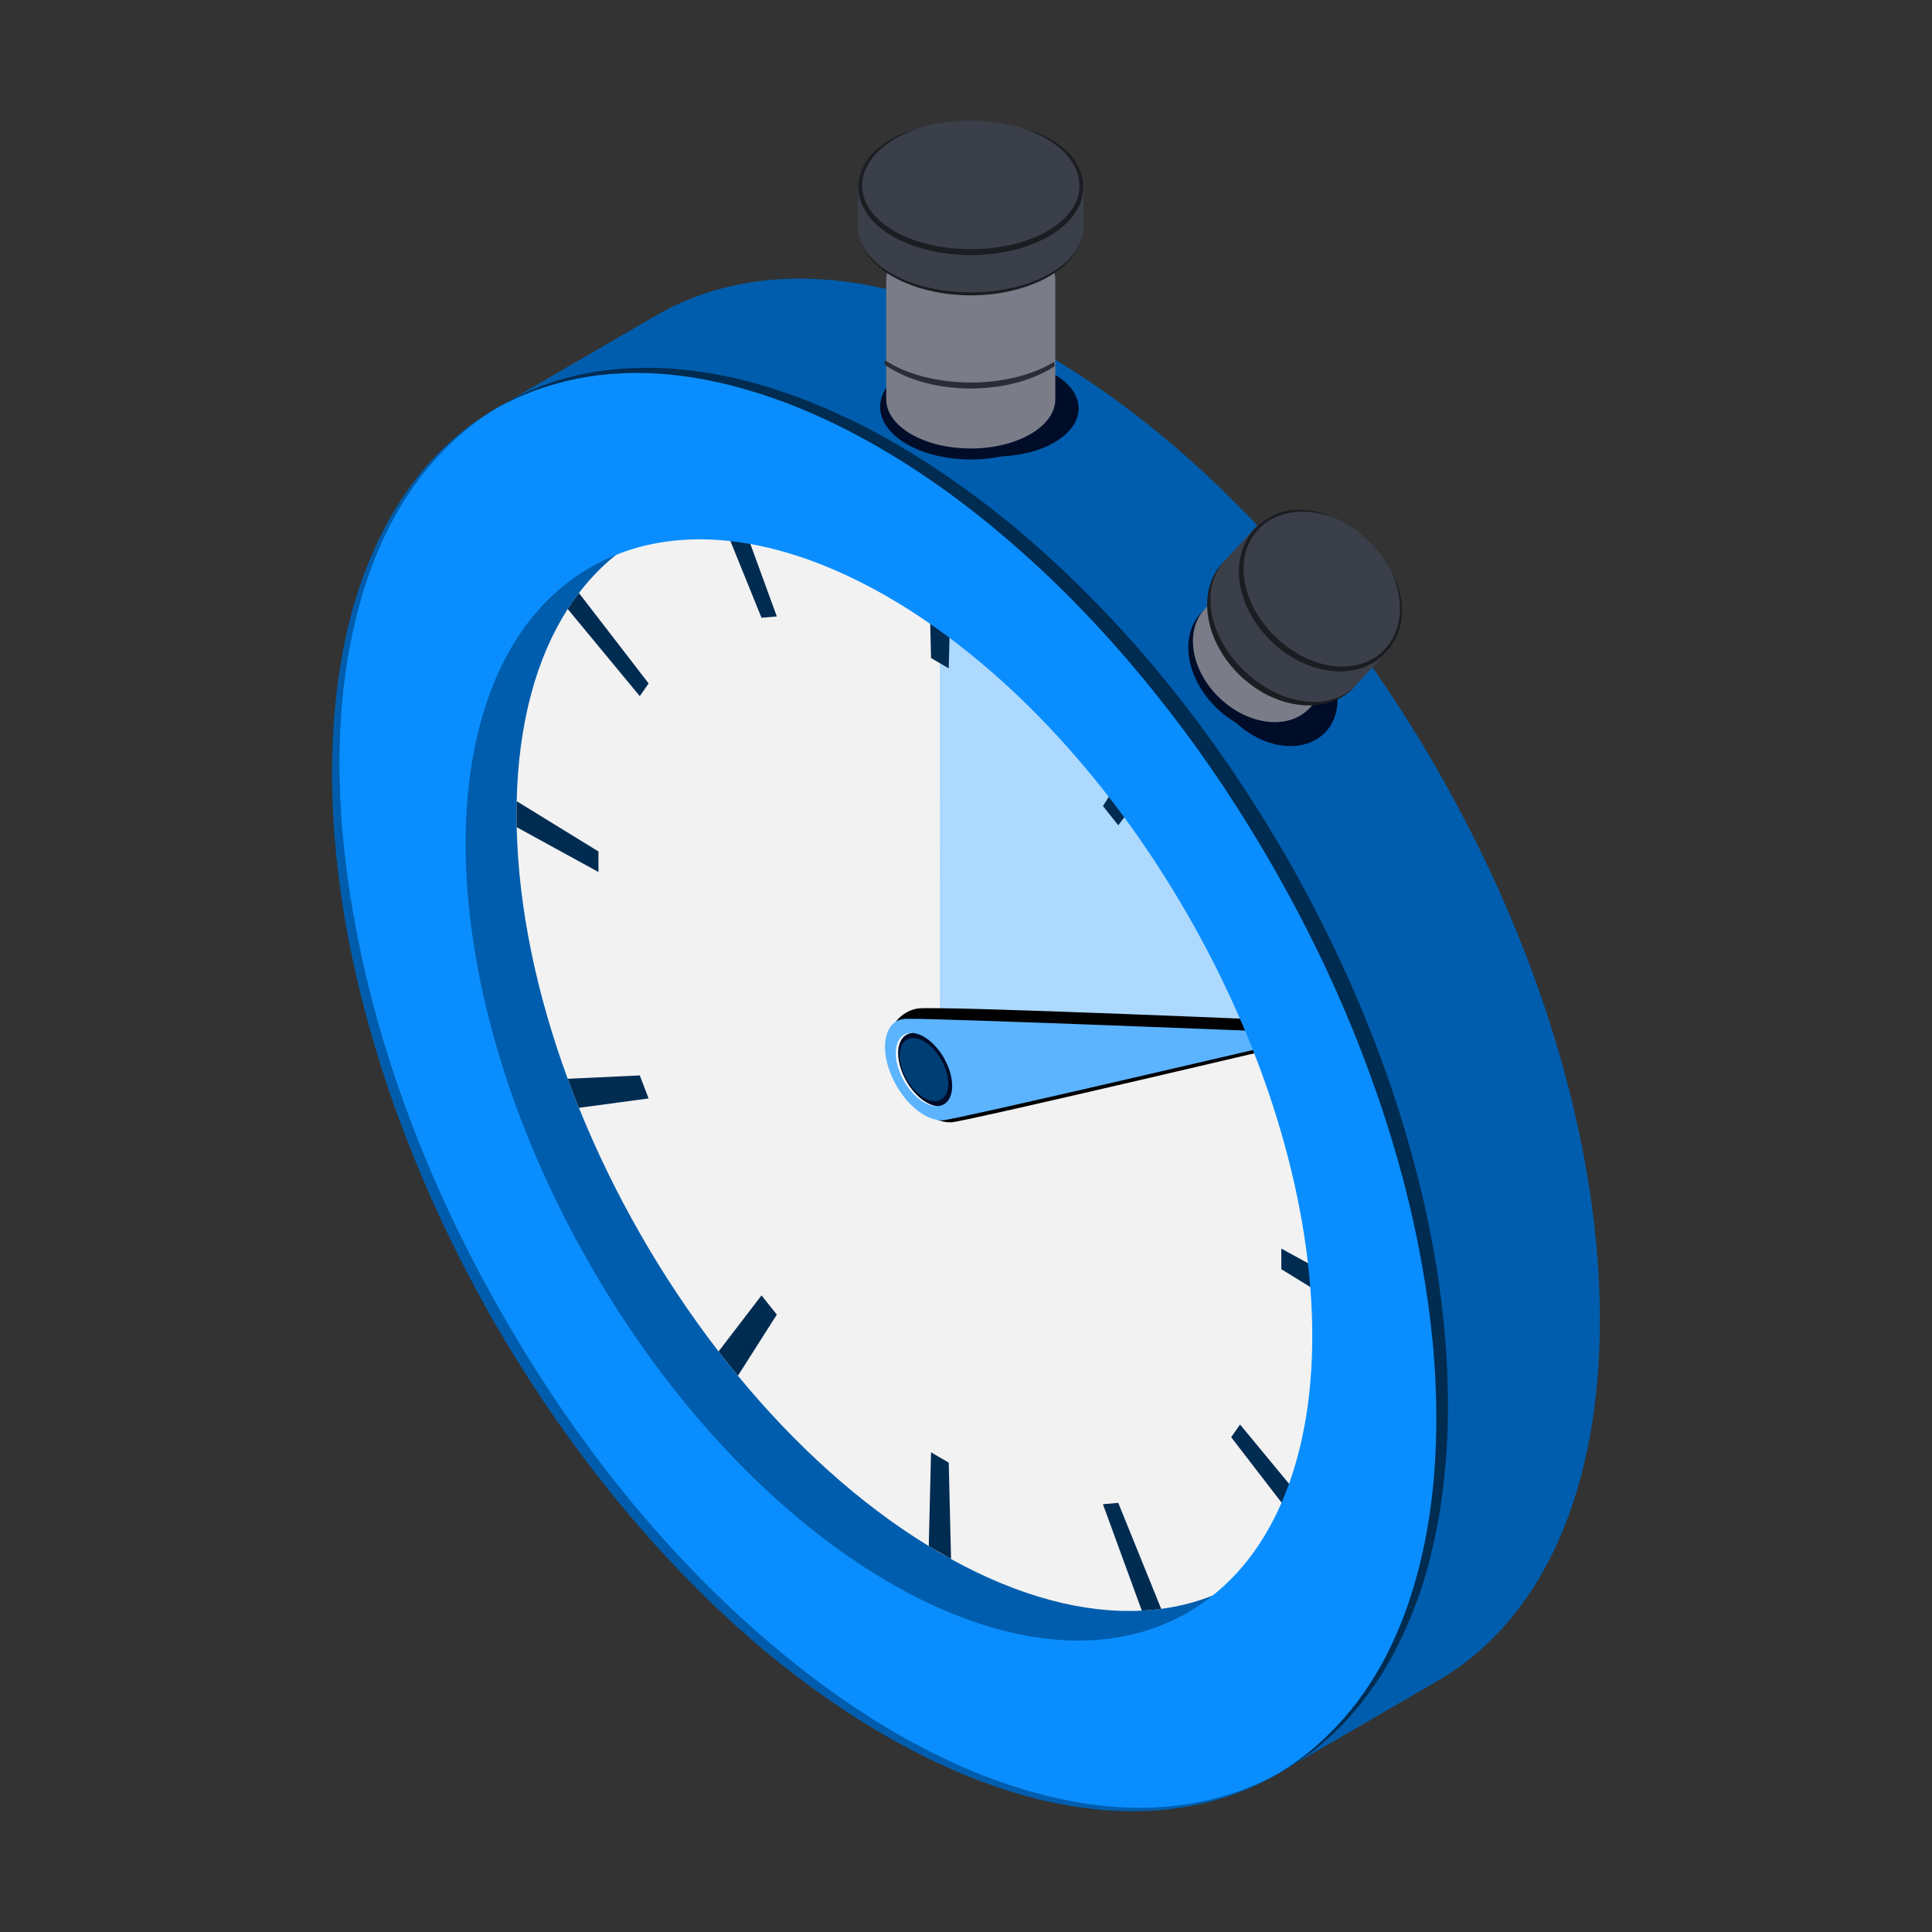 <?xml version="1.0" encoding="UTF-8"?>
<svg width="64px" height="64px" viewBox="0 0 64 64" version="1.1" xmlns="http://www.w3.org/2000/svg" xmlns:xlink="http://www.w3.org/1999/xlink">
    <rect x="0" y="0" width="64" height="64" fill="#333333" stroke="none"/>
    <title>clock_timer</title>
    <g id="Page-1" stroke="none" stroke-width="1" fill="none" fill-rule="evenodd">
        <g id="clock_timer" transform="translate(11, 4)">
            <g id="Body" transform="translate(0.123, 5.23)">
                <path d="M5.368,4.268 C-1.789,8.431 -1.789,21.927 5.367,34.412 C12.523,46.898 24.126,53.645 31.282,49.484 L36.51,46.444 C43.666,42.282 43.666,28.786 36.51,16.3 C30.787,6.315 22.22,0.001 15.358,-1.01011537e-13 C13.639,-0.001 12.028,0.396 10.595,1.229 L5.368,4.268 Z" fill="#005DAD"></path>
                <path d="M12.681,7.725 C10.799,7.975 9.212,8.898 8.055,10.414 C7.926,10.584 7.802,10.76 7.683,10.944 C6.658,12.542 6.053,14.689 5.993,17.311 C5.99,17.454 5.989,17.596 5.989,17.739 C5.989,17.883 5.99,18.027 5.993,18.172 C6.053,20.865 6.658,23.715 7.683,26.506 C7.802,26.829 7.926,27.15 8.055,27.468 C9.211,30.331 10.799,33.101 12.681,35.539 C12.891,35.812 13.106,36.08 13.322,36.344 C15.209,38.634 17.357,40.588 19.643,41.986 C19.765,42.06 19.889,42.134 20.012,42.206 C20.135,42.278 20.258,42.347 20.382,42.417 C22.667,43.676 24.816,44.221 26.701,44.125 C26.919,44.114 27.133,44.094 27.343,44.065 C29.225,43.817 30.813,42.892 31.969,41.375 C32.099,41.207 32.222,41.029 32.342,40.845 C33.367,39.248 33.971,37.1 34.032,34.479 C34.034,34.337 34.035,34.193 34.035,34.05 C34.035,33.907 34.034,33.763 34.032,33.618 C33.971,30.926 33.367,28.074 32.342,25.284 C32.222,24.962 32.099,24.642 31.969,24.322 C30.813,21.461 29.225,18.69 27.343,16.251 C27.237,16.113 27.131,15.976 27.023,15.841 C26.916,15.709 26.81,15.577 26.702,15.446 C24.816,13.157 22.667,11.202 20.383,9.804 C20.258,9.73 20.136,9.656 20.012,9.584 C19.889,9.512 19.765,9.442 19.643,9.375 C17.527,8.209 15.527,7.654 13.745,7.654 C13.603,7.654 13.462,7.658 13.323,7.665 C13.106,7.677 12.891,7.696 12.681,7.725 Z" id="Body-White" fill="#F2F2F2"></path>
                <path d="M20.012,25.895 L32.157,24.803 C32.096,24.643 32.032,24.482 31.969,24.322 L31.969,24.322 C30.774,21.361 29.175,18.62 27.345,16.251 L27.345,16.251 C27.133,15.978 26.919,15.71 26.702,15.448 L26.702,15.448 C24.761,13.095 22.589,11.156 20.383,9.803 L20.383,9.803 C20.258,9.726 20.133,9.651 20.008,9.58 L20.008,9.58 L20.012,25.895 Z" id="Time-Passed" fill="#ADD9FF"></path>
                <path d="M12.681,7.725 L14.103,11.235 L14.61,11.19 L13.323,7.665 L12.681,7.725 Z M19.719,12.569 L20.305,12.91 L20.383,9.804 C20.258,9.729 20.136,9.655 20.012,9.584 L20.012,9.584 C19.889,9.512 19.765,9.442 19.643,9.374 L19.643,9.374 L19.719,12.569 Z M7.683,10.943 L7.683,10.944 L10.07,13.83 L10.364,13.41 L8.055,10.414 C7.926,10.583 7.802,10.759 7.683,10.943 L7.683,10.943 Z M25.413,17.471 L25.921,18.108 L27.343,16.25 C27.133,15.978 26.919,15.71 26.702,15.445 L26.702,15.445 L25.413,17.471 Z M5.989,17.739 C5.989,17.882 5.99,18.026 5.993,18.171 L5.993,18.171 L8.702,19.657 L8.702,18.976 L5.993,17.311 C5.99,17.453 5.989,17.596 5.989,17.739 L5.989,17.739 Z M29.661,24.633 L29.955,25.395 L32.342,25.284 C32.222,24.962 32.099,24.641 31.969,24.322 L31.969,24.322 L29.661,24.633 Z M7.683,26.506 L7.683,26.507 C7.802,26.829 7.926,27.15 8.055,27.468 L8.055,27.468 L10.363,27.157 L10.07,26.395 L7.683,26.506 Z M31.322,32.814 L34.032,34.478 L34.032,33.617 L31.322,32.131 L31.322,32.814 Z M12.681,35.538 C12.891,35.811 13.106,36.079 13.322,36.343 L13.322,36.343 L14.61,34.318 L14.103,33.681 L12.681,35.538 Z M29.661,38.379 L31.969,41.375 C32.099,41.206 32.222,41.029 32.342,40.845 L32.342,40.845 L29.955,37.959 L29.661,38.379 Z M19.643,41.985 L20.382,42.416 L20.305,39.221 L19.719,38.88 L19.643,41.985 Z M25.413,40.599 L26.701,44.125 C26.919,44.114 27.133,44.093 27.343,44.065 L27.343,44.065 L25.921,40.554 L25.413,40.599 Z" id="Time-Marker" fill="#002C52"></path>
            </g>
            <g id="Pointer" transform="translate(18.316, 29.395)">
                <path d="M14.442,0.979 C14.442,0.979 2.813,3.725 2.23,3.779 C1.536,3.844 0.651,3.052 0.252,2.013 C-0.146,0.974 0.313,0.161 1.065,0.015 C1.638,-0.095 14.24,0.452 14.24,0.452 L14.442,0.979 Z" id="Fill-53" fill="#000000"></path>
                <path d="M0.173,2.136 C0.53,3.063 1.321,3.769 1.94,3.714 C2.457,3.666 12.812,1.243 12.812,1.243 L12.632,0.772 C12.632,0.772 2.253,0.354 0.797,0.354 C0.723,0.354 0.672,0.355 0.646,0.357 C0.028,0.413 -0.184,1.209 0.173,2.136 Z" id="Fill-89" fill="#5CB4FF"></path>
                <path d="M0.562,2.108 C0.304,1.438 0.457,0.864 0.903,0.824 C0.908,0.823 0.913,0.824 0.918,0.824 C0.887,0.821 0.856,0.821 0.826,0.824 C0.38,0.864 0.227,1.438 0.485,2.108 C0.74,2.77 1.3,3.275 1.744,3.247 C1.314,3.217 0.801,2.732 0.562,2.108" id="Fill-94" fill="#F9F9F9"></path>
                <path d="M2.101,1.963 C1.861,1.339 1.349,0.854 0.919,0.824 C0.914,0.824 0.909,0.823 0.904,0.824 C0.457,0.864 0.304,1.438 0.562,2.108 C0.802,2.732 1.314,3.217 1.744,3.247 C1.749,3.247 1.754,3.248 1.759,3.247 C2.206,3.207 2.359,2.633 2.101,1.963" id="Fill-96" fill="#000D29"></path>
                <path d="M0.891,0.994 C0.508,1.028 0.376,1.523 0.598,2.097 L0.598,2.097 C0.82,2.673 1.31,3.112 1.694,3.077 L1.694,3.077 C2.078,3.042 2.21,2.548 1.988,1.973 L1.988,1.973 C1.775,1.419 1.311,0.992 0.934,0.992 L0.934,0.992 C0.92,0.992 0.905,0.993 0.891,0.994" id="Fill-99" fill="#003F75"></path>
            </g>
            <g id="Front" transform="translate(-0, 8.183)">
                <path d="M5.491,1.315 C-1.666,5.478 -1.666,18.974 5.49,31.458 L5.49,31.458 C12.646,43.944 24.249,50.692 31.405,46.53 L31.405,46.53 C38.562,42.368 38.562,28.873 31.405,16.387 L31.405,16.387 C25.682,6.401 17.115,0.087 10.253,0.087 L10.253,0.087 C8.535,0.087 6.923,0.482 5.491,1.315 M8.533,29.689 C3.055,20.136 3.055,9.807 8.533,6.624 L8.533,6.624 C14.009,3.438 22.887,8.601 28.363,18.156 L28.363,18.156 C33.84,27.711 33.84,38.038 28.363,41.224 L28.363,41.224 C27.267,41.861 26.034,42.164 24.719,42.164 L24.719,42.164 C19.467,42.164 12.911,37.331 8.533,29.689" id="Fill-108" fill="#0A8EFF"></path>
                <path d="M8.093,0.258 C7.215,0.461 6.563,0.746 6.135,0.961 L6.135,0.961 C6.028,1.016 5.934,1.064 5.853,1.107 L5.853,1.107 C5.772,1.151 5.708,1.191 5.653,1.221 L5.653,1.221 C5.546,1.284 5.491,1.315 5.491,1.315 L5.491,1.315 C5.491,1.315 5.547,1.287 5.657,1.228 L5.657,1.228 C5.712,1.2 5.779,1.162 5.861,1.123 L5.861,1.123 C5.944,1.083 6.04,1.038 6.148,0.988 L6.148,0.988 C6.582,0.789 7.243,0.541 8.115,0.362 L8.115,0.362 C8.986,0.185 10.072,0.106 11.302,0.238 L11.302,0.238 C12.53,0.366 13.894,0.708 15.308,1.266 L15.308,1.266 C16.722,1.828 18.183,2.612 19.631,3.588 L19.631,3.588 C20.355,4.076 21.075,4.614 21.786,5.194 L21.786,5.194 C22.494,5.778 23.197,6.398 23.886,7.061 L23.886,7.061 C24.573,7.722 25.245,8.425 25.898,9.159 L25.898,9.159 C26.553,9.894 27.183,10.664 27.798,11.458 L27.798,11.458 C29.026,13.047 30.152,14.755 31.168,16.525 L31.168,16.525 C32.183,18.297 33.087,20.134 33.84,21.998 L33.84,21.998 C33.934,22.231 34.027,22.465 34.116,22.698 L34.116,22.698 C34.208,22.932 34.292,23.166 34.379,23.4 L34.379,23.4 C34.466,23.634 34.546,23.869 34.63,24.102 L34.63,24.102 C34.709,24.337 34.79,24.57 34.866,24.805 L34.866,24.805 C35.17,25.742 35.437,26.68 35.663,27.61 L35.663,27.61 C35.888,28.54 36.071,29.466 36.217,30.376 L36.217,30.376 C36.36,31.285 36.463,32.182 36.522,33.059 L36.522,33.059 C36.636,34.81 36.58,36.477 36.357,37.99 L36.357,37.99 C36.129,39.503 35.741,40.863 35.236,41.999 L35.236,41.999 C34.736,43.138 34.124,44.046 33.536,44.717 L33.536,44.717 C32.948,45.388 32.403,45.84 32.016,46.12 L32.016,46.12 C31.918,46.19 31.832,46.251 31.757,46.304 L31.757,46.304 C31.681,46.355 31.616,46.394 31.564,46.429 L31.564,46.429 C31.459,46.496 31.405,46.53 31.405,46.53 L31.405,46.53 C31.405,46.53 31.46,46.498 31.568,46.436 L31.568,46.436 C31.621,46.403 31.689,46.366 31.766,46.318 L31.766,46.318 C31.843,46.268 31.933,46.211 32.033,46.146 L32.033,46.146 C32.431,45.879 33.003,45.453 33.615,44.789 L33.615,44.789 C34.23,44.129 34.879,43.226 35.422,42.086 L35.422,42.086 C35.694,41.516 35.943,40.889 36.154,40.213 L36.154,40.213 C36.365,39.535 36.535,38.807 36.668,38.041 L36.668,38.041 C36.798,37.274 36.887,36.467 36.934,35.629 L36.934,35.629 C36.979,34.791 36.974,33.923 36.932,33.034 L36.932,33.034 C36.886,32.144 36.796,31.233 36.665,30.307 L36.665,30.307 C36.533,29.381 36.351,28.443 36.134,27.496 L36.134,27.496 C35.691,25.607 35.093,23.686 34.331,21.798 L34.331,21.798 C33.575,19.906 32.665,18.044 31.644,16.25 L31.644,16.25 C30.61,14.46 29.464,12.735 28.217,11.13 L28.217,11.13 C26.974,9.521 25.621,8.038 24.218,6.707 L24.218,6.707 C23.513,6.046 22.797,5.417 22.066,4.839 L22.066,4.839 C21.336,4.262 20.597,3.729 19.855,3.243 L19.855,3.243 C19.113,2.761 18.368,2.323 17.626,1.943 L17.626,1.943 C16.882,1.567 16.144,1.241 15.42,0.97 L15.42,0.97 C14.694,0.703 13.984,0.487 13.296,0.332 L13.296,0.332 C12.608,0.178 11.945,0.083 11.321,0.034 L11.321,0.034 C11.013,0.01 10.714,-1.38890863e-13 10.426,-1.38890863e-13 L10.426,-1.38890863e-13 C9.54,-1.38890863e-13 8.753,0.103 8.093,0.258" id="Fill-111" fill="#002C52"></path>
                <path d="M5.329,1.412 C5.276,1.444 5.209,1.481 5.131,1.531 L5.131,1.531 C5.054,1.581 4.965,1.639 4.865,1.704 L4.865,1.704 C4.468,1.975 3.901,2.404 3.293,3.069 L3.293,3.069 C2.683,3.731 2.041,4.634 1.505,5.775 L1.505,5.775 C1.237,6.344 0.992,6.97 0.784,7.647 L0.784,7.647 C0.577,8.322 0.41,9.048 0.282,9.814 L0.282,9.814 C0.156,10.579 0.071,11.383 0.029,12.219 L0.029,12.219 C0.011,12.585 0.001,12.956 -6.26735001e-15,13.333 L-6.26735001e-15,13.333 L-6.26735001e-15,13.494 C0.001,13.926 0.014,14.364 0.036,14.808 L0.036,14.808 C0.083,15.695 0.175,16.603 0.307,17.528 L0.307,17.528 C0.439,18.451 0.624,19.385 0.843,20.329 L0.843,20.329 C1.288,22.215 1.894,24.127 2.652,26.012 L2.652,26.012 C3.405,27.899 4.312,29.758 5.331,31.551 L5.331,31.551 C6.363,33.336 7.507,35.057 8.754,36.657 L8.754,36.657 C9.996,38.261 11.337,39.748 12.735,41.078 L12.735,41.078 C13.436,41.741 14.148,42.37 14.875,42.947 L14.875,42.947 C15.604,43.525 16.34,44.058 17.078,44.543 L17.078,44.543 C17.819,45.026 18.562,45.462 19.301,45.843 L19.301,45.843 C20.039,46.224 20.774,46.553 21.495,46.826 L21.495,46.826 C22.216,47.095 22.925,47.313 23.61,47.471 L23.61,47.471 C24.295,47.629 24.954,47.727 25.579,47.778 L25.579,47.778 C26.828,47.879 27.925,47.772 28.799,47.57 L28.799,47.57 C29.676,47.372 30.329,47.092 30.759,46.881 L30.759,46.881 C30.865,46.826 30.96,46.778 31.041,46.736 L31.041,46.736 C31.122,46.693 31.188,46.653 31.242,46.623 L31.242,46.623 C31.346,46.563 31.402,46.532 31.405,46.53 L31.405,46.53 C31.402,46.532 31.346,46.562 31.24,46.618 L31.24,46.618 C31.185,46.647 31.117,46.685 31.036,46.727 L31.036,46.727 C30.953,46.766 30.858,46.811 30.75,46.862 L30.75,46.862 C30.316,47.063 29.658,47.318 28.785,47.5 L28.785,47.5 C27.913,47.682 26.823,47.768 25.59,47.641 L25.59,47.641 C24.359,47.52 22.99,47.184 21.569,46.631 L21.569,46.631 C20.859,46.353 20.136,46.019 19.409,45.633 L19.409,45.633 C18.682,45.246 17.953,44.804 17.225,44.318 L17.225,44.318 C15.773,43.34 14.336,42.167 12.953,40.845 L12.953,40.845 C11.573,39.521 10.249,38.042 9.023,36.447 L9.023,36.447 C7.794,34.854 6.665,33.142 5.648,31.366 L5.648,31.366 C4.63,29.592 3.723,27.752 2.968,25.883 L2.968,25.883 C2.209,24.016 1.599,22.122 1.151,20.254 L1.151,20.254 C0.929,19.321 0.748,18.395 0.602,17.482 L0.602,17.482 C0.461,16.569 0.359,15.669 0.301,14.791 L0.301,14.791 C0.247,13.913 0.232,13.057 0.263,12.229 L0.263,12.229 C0.295,11.402 0.369,10.605 0.484,9.847 L0.484,9.847 C0.72,8.329 1.116,6.969 1.627,5.832 L1.627,5.832 C2.136,4.694 2.754,3.786 3.346,3.117 L3.346,3.117 C3.937,2.447 4.487,1.999 4.876,1.721 L4.876,1.721 C4.975,1.652 5.062,1.592 5.137,1.541 L5.137,1.541 C5.213,1.489 5.279,1.45 5.331,1.416 L5.331,1.416 C5.436,1.35 5.491,1.315 5.491,1.315 L5.491,1.315 C5.491,1.315 5.435,1.348 5.329,1.412" id="Fill-114" fill="#005DAD"></path>
            </g>
            <g id="Top-Center-Buttom" transform="translate(17.413, 0)">
                <path d="M7.318,9.527 C7.318,8.648 6.092,7.935 4.58,7.935 C3.067,7.935 1.842,8.648 1.842,9.527 C1.842,10.407 3.067,11.12 4.58,11.12 C6.092,11.12 7.318,10.407 7.318,9.527" id="Fill-120" fill="#000D29"></path>
                <path d="M6.748,9.475 C6.748,8.511 5.403,7.729 3.745,7.729 C2.086,7.729 0.743,8.511 0.743,9.475 C0.743,10.44 2.086,11.221 3.745,11.221 C5.403,11.221 6.748,10.44 6.748,9.475" id="Fill-185" fill="#000D29"></path>
                <path d="M0.944,5.28 L0.944,9.226 C0.944,10.126 2.198,10.857 3.744,10.857 L3.744,10.857 C5.292,10.857 6.546,10.126 6.546,9.226 L6.546,9.226 L6.546,5.28 C6.546,4.38 5.292,3.651 3.744,3.651 L3.744,3.651 C2.198,3.651 0.944,4.38 0.944,5.28" id="Fill-188" fill="#7A7C88"></path>
                <path d="M5.595,1.624 C5.7,1.661 5.85,1.723 6.037,1.814 L6.037,1.814 C6.223,1.908 6.443,2.033 6.665,2.216 L6.665,2.216 C6.884,2.398 7.107,2.645 7.241,2.965 L7.241,2.965 C7.378,3.282 7.39,3.684 7.224,4.041 L7.224,4.041 C7.06,4.399 6.745,4.7 6.378,4.931 L6.378,4.931 C6.009,5.161 5.58,5.325 5.133,5.431 L5.133,5.431 C4.685,5.538 4.215,5.586 3.747,5.584 L3.747,5.584 C3.277,5.586 2.809,5.539 2.361,5.431 L2.361,5.431 C1.913,5.326 1.484,5.162 1.116,4.931 L1.116,4.931 C0.93,4.816 0.763,4.683 0.617,4.534 L0.617,4.534 C0.47,4.388 0.352,4.221 0.27,4.042 L0.27,4.042 C0.189,3.865 0.146,3.672 0.146,3.493 L0.146,3.493 C0.149,3.444 0.151,3.397 0.153,3.349 L0.153,3.349 C0.161,3.305 0.167,3.262 0.173,3.219 L0.173,3.219 C0.194,3.131 0.217,3.047 0.252,2.967 L0.252,2.967 C0.385,2.647 0.606,2.399 0.826,2.217 L0.826,2.217 C1.046,2.033 1.268,1.908 1.452,1.814 L1.452,1.814 C1.638,1.724 1.79,1.661 1.895,1.624 L1.895,1.624 C2,1.587 2.057,1.566 2.057,1.566 L2.057,1.566 C2.057,1.566 1.999,1.582 1.891,1.614 L1.891,1.614 C1.785,1.645 1.628,1.695 1.436,1.779 L1.436,1.779 C1.245,1.864 1.016,1.98 0.78,2.158 L0.78,2.158 C0.546,2.334 0.3,2.58 0.149,2.922 L0.149,2.922 C0.109,3.007 0.082,3.099 0.056,3.193 L0.056,3.193 C0.047,3.242 0.038,3.291 0.029,3.342 L0.029,3.342 C0.026,3.389 0.023,3.436 0.018,3.486 L0.018,3.486 C0.012,3.694 0.053,3.902 0.136,4.102 L0.136,4.102 C0.306,4.501 0.637,4.835 1.023,5.078 L1.023,5.078 C1.411,5.325 1.854,5.5 2.318,5.613 L2.318,5.613 C2.781,5.729 3.264,5.783 3.747,5.785 L3.747,5.785 C4.23,5.782 4.714,5.728 5.177,5.613 L5.177,5.613 C5.639,5.498 6.082,5.324 6.469,5.077 L6.469,5.077 C6.856,4.833 7.187,4.499 7.357,4.1 L7.357,4.1 C7.529,3.701 7.501,3.256 7.343,2.921 L7.343,2.921 C7.191,2.579 6.945,2.334 6.71,2.157 L6.71,2.157 C6.474,1.98 6.245,1.864 6.055,1.779 L6.055,1.779 C5.862,1.695 5.704,1.645 5.597,1.614 L5.597,1.614 C5.491,1.582 5.434,1.566 5.434,1.566 L5.434,1.566 C5.434,1.566 5.49,1.587 5.595,1.624" id="Fill-197" fill="#1C1D22"></path>
                <path d="M3.744,1.333 C1.678,1.333 0.003,2.306 0.003,3.508 C0.003,4.711 1.678,5.685 3.744,5.685 C5.812,5.685 7.487,4.711 7.487,3.508 C7.487,2.306 5.812,1.333 3.744,1.333 Z" id="Fill-194" fill="#3B3F49"></path>
                <polygon id="Path-3" fill="#3B3F49" points="7.487 3.511 7.487 2.08 6.639 2.179 6.761 3.511"></polygon>
                <polygon id="Path-2" fill="#3B3F49" points="0 3.452 0 2.078 1.297 2.343 0.785 3.815"></polygon>
                <path d="M3.744,0 C1.678,0 0.003,0.974 0.003,2.175 C0.003,3.378 1.678,4.352 3.744,4.352 C5.812,4.352 7.487,3.378 7.487,2.175 C7.487,0.974 5.812,0 3.744,0 Z" id="Fill-194" fill="#3B3F49"></path>
                <path d="M5.595,0.291 C5.7,0.328 5.85,0.391 6.037,0.481 L6.037,0.481 C6.223,0.575 6.443,0.7 6.665,0.883 L6.665,0.883 C6.884,1.065 7.107,1.312 7.241,1.632 L7.241,1.632 C7.378,1.949 7.39,2.351 7.224,2.709 L7.224,2.709 C7.06,3.066 6.745,3.367 6.378,3.598 L6.378,3.598 C6.009,3.828 5.58,3.992 5.133,4.098 L5.133,4.098 C4.685,4.205 4.215,4.253 3.747,4.251 L3.747,4.251 C3.277,4.253 2.809,4.206 2.361,4.098 L2.361,4.098 C1.913,3.993 1.484,3.829 1.116,3.598 L1.116,3.598 C0.93,3.483 0.763,3.35 0.617,3.201 L0.617,3.201 C0.47,3.055 0.352,2.888 0.27,2.71 L0.27,2.71 C0.189,2.532 0.146,2.339 0.146,2.16 L0.146,2.16 C0.149,2.112 0.151,2.064 0.153,2.016 L0.153,2.016 C0.161,1.973 0.167,1.929 0.173,1.886 L0.173,1.886 C0.194,1.798 0.217,1.714 0.252,1.634 L0.252,1.634 C0.385,1.314 0.606,1.066 0.826,0.884 L0.826,0.884 C1.046,0.7 1.268,0.575 1.452,0.481 L1.452,0.481 C1.638,0.392 1.79,0.328 1.895,0.291 L1.895,0.291 C2,0.254 2.057,0.234 2.057,0.234 L2.057,0.234 C2.057,0.234 1.999,0.25 1.891,0.281 L1.891,0.281 C1.785,0.312 1.628,0.362 1.436,0.446 L1.436,0.446 C1.245,0.532 1.016,0.647 0.78,0.826 L0.78,0.826 C0.546,1.001 0.3,1.248 0.149,1.589 L0.149,1.589 C0.109,1.675 0.082,1.766 0.056,1.86 L0.056,1.86 C0.047,1.909 0.038,1.958 0.029,2.009 L0.029,2.009 C0.026,2.056 0.023,2.103 0.018,2.153 L0.018,2.153 C0.012,2.361 0.053,2.57 0.136,2.769 L0.136,2.769 C0.306,3.168 0.637,3.502 1.023,3.745 L1.023,3.745 C1.411,3.992 1.854,4.168 2.318,4.28 L2.318,4.28 C2.781,4.396 3.264,4.451 3.747,4.453 L3.747,4.453 C4.23,4.45 4.714,4.395 5.177,4.28 L5.177,4.28 C5.639,4.166 6.082,3.991 6.469,3.744 L6.469,3.744 C6.856,3.5 7.187,3.166 7.357,2.767 L7.357,2.767 C7.529,2.368 7.501,1.923 7.343,1.588 L7.343,1.588 C7.191,1.247 6.945,1.001 6.71,0.825 L6.71,0.825 C6.474,0.647 6.245,0.532 6.055,0.446 L6.055,0.446 C5.862,0.362 5.704,0.312 5.597,0.281 L5.597,0.281 C5.491,0.25 5.434,0.234 5.434,0.234 L5.434,0.234 C5.434,0.234 5.49,0.254 5.595,0.291" id="Fill-197" fill="#1C1D22"></path>
                <path d="M6.511,7.982 C6.206,8.171 5.835,8.331 5.431,8.445 C4.908,8.594 4.327,8.672 3.744,8.671 C3.451,8.671 3.165,8.653 2.881,8.614 C2.598,8.575 2.322,8.521 2.06,8.445 C1.643,8.327 1.263,8.162 0.953,7.965 C0.873,7.914 0.84,8.047 0.944,8.117 C1.043,8.183 1.148,8.246 1.26,8.304 C1.488,8.426 1.74,8.532 2.01,8.614 C2.278,8.698 2.562,8.765 2.854,8.807 C3.144,8.847 3.448,8.87 3.744,8.871 C4.045,8.87 4.344,8.847 4.636,8.806 C4.929,8.765 5.212,8.698 5.481,8.614 C5.749,8.532 6.001,8.426 6.23,8.304 C6.333,8.251 6.43,8.194 6.521,8.133" id="Fill-200" fill="#2B2D36"></path>
            </g>
            <g id="Top-Right-Buttom" transform="translate(28.364, 12.885)">
                <path d="M4.551,7.36 C5.235,6.625 5.005,5.286 4.036,4.374 C3.068,3.46 1.729,3.316 1.044,4.052 C0.361,4.788 0.59,6.125 1.559,7.038 C2.528,7.952 3.866,8.096 4.551,7.36" id="Fill-203" fill="#000D29"></path>
                <path d="M4.144,6.937 C4.87,6.155 4.625,4.734 3.597,3.765 C2.568,2.794 1.145,2.641 0.418,3.423 C-0.309,4.205 -0.064,5.625 0.965,6.596 C1.993,7.567 3.417,7.719 4.144,6.937" id="Fill-268" fill="#000D29"></path>
                <path d="M2.128,1.588 C1.921,1.81 0.75,3.069 0.543,3.292 L0.543,3.292 C-0.135,4.022 0.093,5.348 1.053,6.252 L1.053,6.252 C2.013,7.157 3.34,7.3 4.019,6.571 L4.019,6.571 C4.226,6.348 5.396,5.089 5.603,4.865 L5.603,4.865 C6.281,4.136 6.053,2.811 5.094,1.905 L5.094,1.905 C4.546,1.39 3.879,1.122 3.281,1.122 L3.281,1.122 C2.83,1.122 2.419,1.274 2.128,1.588" id="Fill-271" fill="#7A7C88"></path>
                <path d="M2.212,0.601 C1.951,0.882 1.428,1.443 1.168,1.724 L1.168,1.724 C0.316,2.64 0.603,4.304 1.808,5.439 L1.808,5.439 C3.012,6.576 4.68,6.755 5.531,5.839 L5.531,5.839 C5.792,5.559 6.314,4.996 6.575,4.716 L6.575,4.716 C7.427,3.801 7.14,2.138 5.935,1.001 L5.935,1.001 C5.247,0.353 4.411,0.016 3.66,0.016 L3.66,0.016 C3.094,0.016 2.578,0.207 2.212,0.601" id="Fill-274" fill="#3B3F49"></path>
                <path d="M2.212,0.601 C1.36,1.516 1.647,3.181 2.851,4.317 L2.851,4.317 C4.056,5.454 5.723,5.633 6.575,4.716 L6.575,4.716 C7.427,3.801 7.14,2.138 5.935,1.001 L5.935,1.001 C5.247,0.353 4.411,0.016 3.66,0.016 L3.66,0.016 C3.094,0.016 2.578,0.207 2.212,0.601" id="Fill-277" fill="#3B3F49"></path>
                <path d="M3.621,0.001 C3.36,0.005 3.042,0.057 2.711,0.235 L2.711,0.235 C2.629,0.278 2.548,0.331 2.467,0.391 L2.467,0.391 C2.427,0.423 2.387,0.455 2.346,0.488 L2.346,0.488 C2.311,0.523 2.275,0.557 2.238,0.592 L2.238,0.592 C2.086,0.747 1.962,0.927 1.87,1.126 L1.87,1.126 C1.686,1.524 1.643,1.959 1.696,2.358 L1.696,2.358 C1.746,2.759 1.881,3.137 2.07,3.478 L2.07,3.478 C2.259,3.818 2.503,4.127 2.782,4.394 L2.782,4.394 C3.065,4.658 3.387,4.882 3.738,5.05 L3.738,5.05 C4.088,5.217 4.47,5.328 4.872,5.352 L4.872,5.352 C5.269,5.379 5.698,5.306 6.079,5.095 L6.079,5.095 C6.463,4.887 6.762,4.533 6.908,4.19 L6.908,4.19 C7.061,3.845 7.091,3.523 7.079,3.261 L7.079,3.261 C7.067,2.996 7.016,2.782 6.965,2.612 L6.965,2.612 C6.912,2.442 6.855,2.318 6.816,2.234 L6.816,2.234 C6.775,2.152 6.754,2.108 6.754,2.108 L6.754,2.108 C6.754,2.108 6.773,2.154 6.807,2.24 L6.807,2.24 C6.842,2.327 6.885,2.458 6.93,2.629 L6.93,2.629 C6.971,2.802 7.012,3.019 7.011,3.281 L7.011,3.281 C7.01,3.539 6.965,3.85 6.816,4.168 L6.816,4.168 C6.672,4.485 6.394,4.797 6.044,4.977 L6.044,4.977 C5.694,5.16 5.298,5.216 4.922,5.189 L4.922,5.189 C4.543,5.163 4.177,5.053 3.841,4.887 L3.841,4.887 C3.504,4.722 3.196,4.501 2.923,4.242 L2.923,4.242 C2.649,3.984 2.41,3.69 2.225,3.363 L2.225,3.363 C2.039,3.037 1.905,2.675 1.853,2.296 L1.853,2.296 C1.827,2.108 1.824,1.914 1.843,1.721 L1.843,1.721 C1.862,1.528 1.912,1.335 1.989,1.154 L1.989,1.154 C2.068,0.975 2.18,0.805 2.307,0.668 L2.307,0.668 C2.343,0.632 2.378,0.597 2.413,0.563 L2.413,0.563 C2.448,0.533 2.482,0.503 2.518,0.474 L2.518,0.474 C2.59,0.42 2.664,0.367 2.74,0.325 L2.74,0.325 C3.045,0.154 3.349,0.089 3.606,0.07 L3.606,0.07 C3.866,0.051 4.082,0.077 4.257,0.108 L4.257,0.108 C4.429,0.142 4.562,0.177 4.65,0.206 L4.65,0.206 C4.738,0.236 4.785,0.251 4.785,0.251 L4.785,0.251 C4.785,0.251 4.739,0.232 4.656,0.196 L4.656,0.196 C4.57,0.161 4.443,0.114 4.272,0.071 L4.272,0.071 C4.115,0.035 3.92,5.80027186e-14 3.686,5.80027186e-14 L3.686,5.80027186e-14 C3.664,5.80027186e-14 3.643,5.80027186e-14 3.621,0.001" id="Fill-280" fill="#1C1D22"></path>
                <path d="M1.092,1.805 C1.045,1.861 0.974,1.942 0.906,2.06 L0.906,2.06 C0.837,2.177 0.767,2.325 0.716,2.498 L0.716,2.498 C0.663,2.671 0.629,2.868 0.626,3.075 L0.626,3.075 C0.619,3.283 0.64,3.5 0.689,3.719 L0.689,3.719 C0.736,3.936 0.808,4.156 0.906,4.367 L0.906,4.367 C1.005,4.579 1.122,4.786 1.264,4.977 L1.264,4.977 C1.403,5.169 1.565,5.352 1.737,5.516 L1.737,5.516 C1.914,5.68 2.104,5.828 2.303,5.956 L2.303,5.956 C2.502,6.087 2.714,6.192 2.931,6.275 L2.931,6.275 C3.146,6.361 3.368,6.418 3.588,6.451 L3.588,6.451 C3.806,6.487 4.023,6.492 4.228,6.473 L4.228,6.473 C4.433,6.455 4.626,6.41 4.794,6.346 L4.794,6.346 C4.963,6.282 5.106,6.202 5.216,6.125 L5.216,6.125 C5.327,6.05 5.404,5.972 5.455,5.922 L5.455,5.922 C5.504,5.868 5.531,5.839 5.531,5.839 L5.531,5.839 C5.531,5.839 5.503,5.866 5.45,5.916 L5.45,5.916 C5.395,5.962 5.314,6.029 5.203,6.095 L5.203,6.095 C5.092,6.163 4.952,6.231 4.79,6.279 L4.79,6.279 C4.627,6.329 4.444,6.359 4.25,6.365 L4.25,6.365 C3.86,6.38 3.431,6.294 3.02,6.119 L3.02,6.119 C2.61,5.946 2.218,5.684 1.879,5.364 L1.879,5.364 C1.708,5.203 1.555,5.032 1.415,4.845 L1.415,4.845 C1.277,4.66 1.155,4.467 1.056,4.265 L1.056,4.265 C0.855,3.865 0.743,3.439 0.732,3.047 L0.732,3.047 C0.726,2.851 0.743,2.665 0.781,2.498 L0.781,2.498 C0.819,2.332 0.876,2.187 0.936,2.071 L0.936,2.071 C0.996,1.955 1.056,1.869 1.098,1.81 L1.098,1.81 C1.144,1.754 1.168,1.724 1.168,1.724 L1.168,1.724 C1.168,1.724 1.141,1.752 1.092,1.805" id="Fill-283" fill="#1C1D22"></path>
            </g>
        </g>
    </g>
</svg>